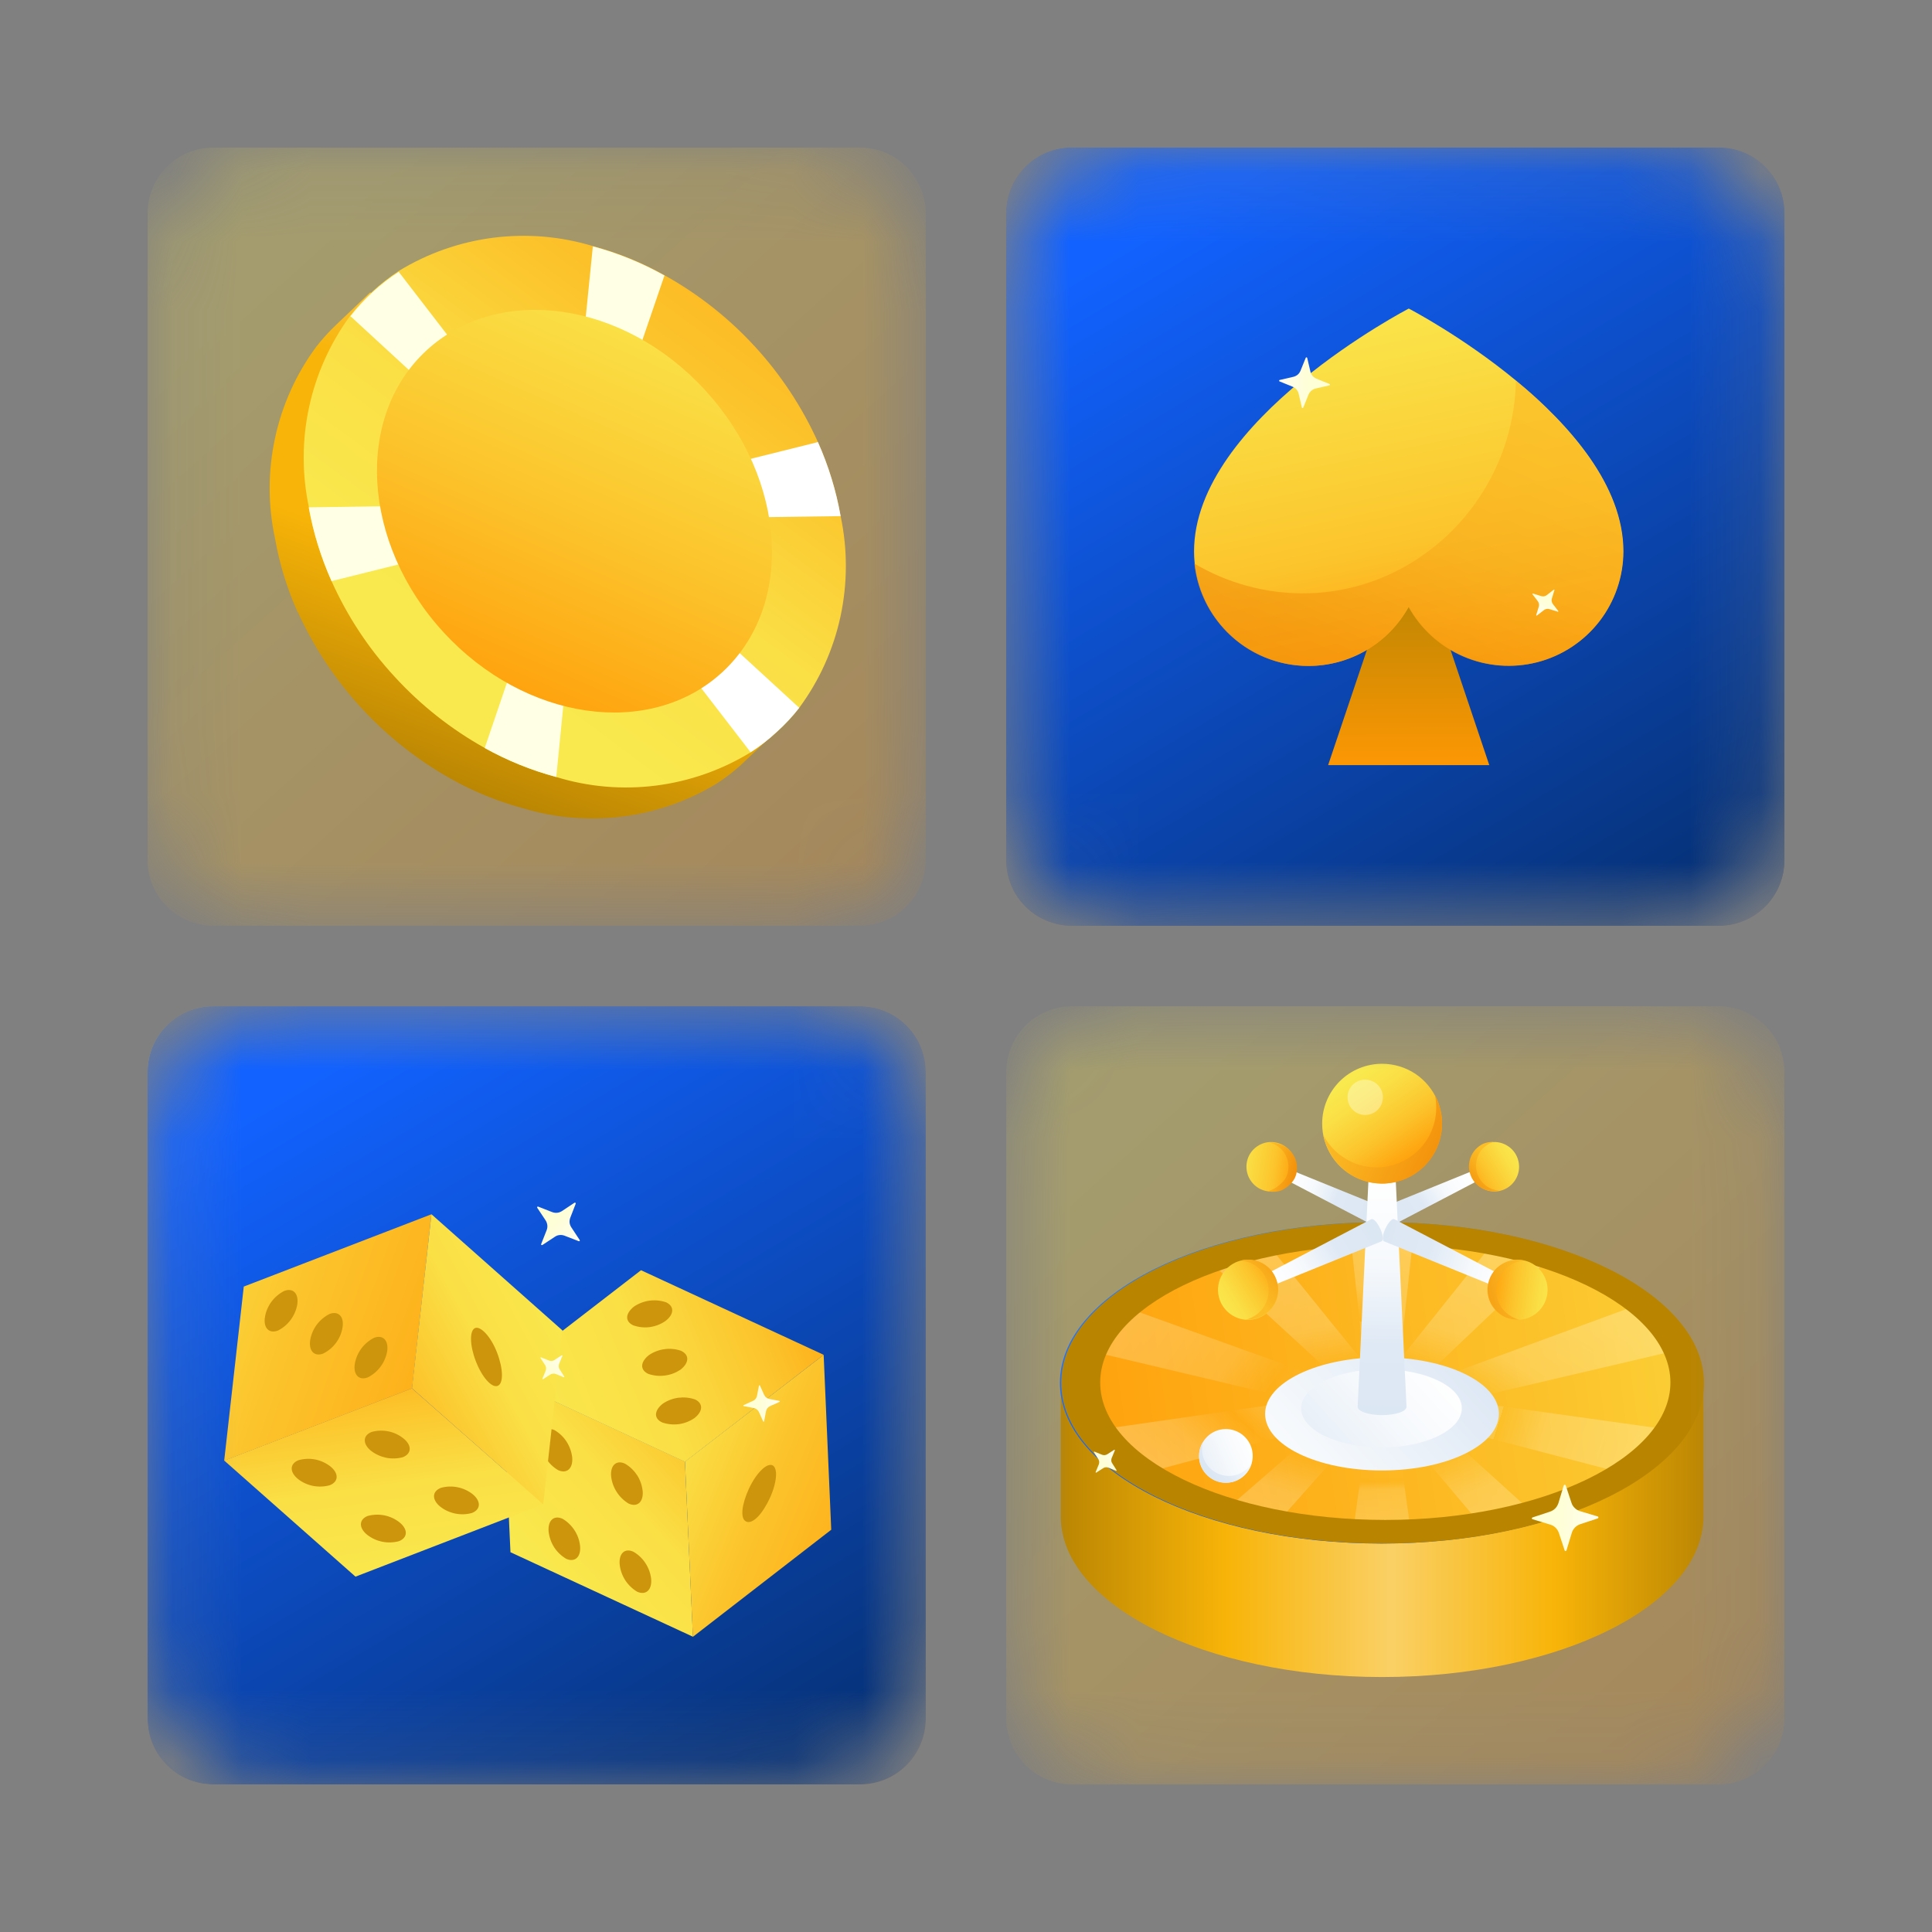 <svg width="28" height="28" viewBox="0 0 28 28" fill="none" xmlns="http://www.w3.org/2000/svg">
<rect x="0" y="0" width="28" height="28" fill="#808080" stroke="none"/>
<mask id="mask0_1_2" style="mask-type:luminance" maskUnits="userSpaceOnUse" x="2" y="14" width="12" height="12">
<path d="M11.472 14.583H4.083C3.009 14.583 2.139 15.454 2.139 16.528V23.917C2.139 24.991 3.009 25.861 4.083 25.861H11.472C12.546 25.861 13.417 24.991 13.417 23.917V16.528C13.417 15.454 12.546 14.583 11.472 14.583Z" fill="white"/>
</mask>
<g mask="url(#mask0_1_2)">
<path d="M2.139 20.331V24.911C2.139 25.036 2.163 25.159 2.211 25.274C2.259 25.39 2.329 25.495 2.417 25.583C2.505 25.671 2.61 25.741 2.726 25.789C2.841 25.837 2.964 25.861 3.089 25.861H12.466C12.718 25.861 12.96 25.761 13.138 25.583C13.317 25.405 13.417 25.163 13.417 24.911V15.534C13.417 15.282 13.317 15.04 13.138 14.862C12.96 14.683 12.718 14.583 12.466 14.583H3.089C2.837 14.583 2.595 14.683 2.417 14.862C2.239 15.04 2.139 15.282 2.139 15.534V20.331Z" fill="url(#paint0_linear_1_2)"/>
<path d="M2.139 20.331V24.911C2.139 25.036 2.163 25.159 2.211 25.274C2.259 25.39 2.329 25.495 2.417 25.583C2.505 25.671 2.61 25.741 2.726 25.789C2.841 25.837 2.964 25.861 3.089 25.861H12.466C12.718 25.861 12.96 25.761 13.138 25.583C13.317 25.405 13.417 25.163 13.417 24.911V15.534C13.417 15.282 13.317 15.04 13.138 14.862C12.96 14.683 12.718 14.583 12.466 14.583H3.089C2.837 14.583 2.595 14.683 2.417 14.862C2.239 15.04 2.139 15.282 2.139 15.534V20.331Z" fill="url(#paint1_linear_1_2)"/>
<path d="M7.282 19.958L7.398 22.496L10.043 23.721L9.927 21.183L7.282 19.958Z" fill="url(#paint2_linear_1_2)"/>
<path d="M9.29 18.409L7.28 19.96L9.927 21.186L11.937 19.635L9.29 18.409Z" fill="url(#paint3_linear_1_2)"/>
<path d="M12.047 22.17L10.042 23.722L9.927 21.183L11.937 19.635L12.047 22.17Z" fill="url(#paint4_linear_1_2)"/>
<path d="M9.182 22.49C9.056 22.43 8.966 22.514 8.981 22.673C8.989 22.754 9.017 22.832 9.061 22.901C9.105 22.969 9.164 23.026 9.234 23.068C9.36 23.125 9.451 23.043 9.437 22.883C9.428 22.802 9.4 22.725 9.356 22.657C9.312 22.588 9.252 22.531 9.182 22.49Z" fill="#CD950C"/>
<path d="M9.059 21.213C8.934 21.154 8.843 21.236 8.857 21.396C8.866 21.477 8.894 21.555 8.938 21.623C8.982 21.692 9.041 21.749 9.111 21.791C9.238 21.849 9.328 21.766 9.314 21.609C9.305 21.527 9.278 21.449 9.234 21.38C9.189 21.312 9.129 21.254 9.059 21.213Z" fill="#CD950C"/>
<path d="M8.154 22.012C8.027 21.953 7.937 22.037 7.951 22.196C7.96 22.277 7.987 22.355 8.031 22.424C8.075 22.492 8.135 22.549 8.205 22.591C8.33 22.648 8.422 22.566 8.407 22.406C8.399 22.325 8.371 22.247 8.327 22.179C8.283 22.111 8.224 22.053 8.154 22.012Z" fill="#CD950C"/>
<path d="M8.038 20.727C7.912 20.67 7.82 20.752 7.835 20.912C7.844 20.993 7.871 21.07 7.915 21.139C7.959 21.207 8.018 21.265 8.088 21.306C8.216 21.365 8.306 21.281 8.293 21.123C8.284 21.042 8.256 20.964 8.212 20.895C8.168 20.826 8.108 20.769 8.038 20.727Z" fill="#CD950C"/>
<path d="M9.597 20.615C9.471 20.558 9.481 20.441 9.606 20.343C9.674 20.297 9.751 20.268 9.832 20.257C9.913 20.247 9.995 20.255 10.072 20.281C10.197 20.34 10.187 20.457 10.063 20.553C9.995 20.599 9.918 20.629 9.837 20.64C9.756 20.65 9.674 20.642 9.597 20.615Z" fill="#CD950C"/>
<path d="M9.18 19.209C9.052 19.15 9.064 19.035 9.188 18.936C9.256 18.89 9.333 18.861 9.414 18.85C9.495 18.839 9.577 18.848 9.654 18.874C9.778 18.933 9.769 19.05 9.644 19.145C9.577 19.192 9.5 19.221 9.419 19.233C9.339 19.244 9.257 19.235 9.18 19.209Z" fill="#CD950C"/>
<path d="M9.397 19.912C9.27 19.853 9.281 19.737 9.405 19.639C9.473 19.593 9.55 19.564 9.631 19.553C9.712 19.542 9.794 19.55 9.871 19.577C9.997 19.637 9.986 19.753 9.863 19.85C9.795 19.895 9.718 19.925 9.637 19.935C9.556 19.946 9.474 19.938 9.397 19.912Z" fill="#CD950C"/>
<path d="M11.195 21.236C11.113 21.198 10.96 21.348 10.854 21.575C10.75 21.802 10.722 22.012 10.816 22.052C10.909 22.093 11.051 21.941 11.156 21.714C11.261 21.487 11.277 21.275 11.195 21.236Z" fill="#CD950C"/>
<path d="M3.249 21.167L5.152 22.85L7.873 21.8L5.97 20.12L3.249 21.167Z" fill="url(#paint5_linear_1_2)"/>
<path d="M3.533 18.646L3.249 21.17L5.972 20.122L6.253 17.598L3.533 18.646Z" fill="url(#paint6_linear_1_2)"/>
<path d="M8.152 19.282L7.873 21.803L5.97 20.12L6.253 17.598L8.152 19.282Z" fill="url(#paint7_linear_1_2)"/>
<path d="M6.39 21.563C6.26 21.614 6.256 21.734 6.381 21.836C6.445 21.886 6.52 21.92 6.6 21.936C6.68 21.952 6.762 21.949 6.84 21.927C6.969 21.877 6.974 21.756 6.849 21.654C6.785 21.604 6.71 21.57 6.63 21.554C6.55 21.538 6.468 21.541 6.39 21.563Z" fill="#CD950C"/>
<path d="M5.386 20.753C5.257 20.803 5.253 20.925 5.377 21.026C5.442 21.076 5.517 21.11 5.597 21.127C5.676 21.143 5.759 21.14 5.838 21.119C5.968 21.068 5.971 20.945 5.846 20.846C5.782 20.795 5.707 20.76 5.627 20.744C5.547 20.728 5.464 20.731 5.386 20.753Z" fill="#CD950C"/>
<path d="M5.33 21.97C5.201 22.02 5.197 22.143 5.321 22.243C5.386 22.294 5.461 22.328 5.541 22.344C5.621 22.36 5.703 22.357 5.782 22.336C5.912 22.285 5.914 22.163 5.79 22.063C5.726 22.013 5.651 21.978 5.571 21.962C5.491 21.946 5.409 21.949 5.33 21.97Z" fill="#CD950C"/>
<path d="M4.327 21.162C4.199 21.212 4.193 21.333 4.319 21.435C4.383 21.485 4.458 21.519 4.538 21.535C4.618 21.55 4.701 21.547 4.779 21.525C4.908 21.475 4.913 21.354 4.789 21.253C4.725 21.203 4.649 21.168 4.569 21.152C4.489 21.136 4.406 21.14 4.327 21.162Z" fill="#CD950C"/>
<path d="M5.331 19.962C5.202 20.012 5.118 19.923 5.142 19.767C5.156 19.686 5.188 19.61 5.236 19.545C5.285 19.479 5.348 19.426 5.42 19.389C5.55 19.338 5.635 19.427 5.611 19.586C5.596 19.666 5.564 19.742 5.515 19.807C5.467 19.872 5.404 19.925 5.331 19.962Z" fill="#CD950C"/>
<path d="M4.029 19.283C3.9 19.333 3.814 19.246 3.84 19.088C3.853 19.007 3.886 18.931 3.934 18.866C3.982 18.8 4.046 18.747 4.118 18.71C4.248 18.659 4.333 18.748 4.308 18.907C4.294 18.987 4.261 19.063 4.213 19.128C4.164 19.194 4.101 19.247 4.029 19.283Z" fill="#CD950C"/>
<path d="M4.686 19.616C4.556 19.667 4.471 19.579 4.496 19.419C4.51 19.339 4.543 19.263 4.591 19.198C4.64 19.133 4.703 19.08 4.776 19.043C4.904 18.994 4.99 19.081 4.964 19.239C4.951 19.319 4.919 19.395 4.87 19.461C4.822 19.526 4.759 19.579 4.686 19.616Z" fill="#CD950C"/>
<path d="M6.888 19.246C6.803 19.279 6.806 19.493 6.895 19.725C6.984 19.958 7.125 20.117 7.212 20.085C7.299 20.052 7.294 19.839 7.205 19.606C7.116 19.373 6.968 19.218 6.888 19.246Z" fill="#CD950C"/>
<path d="M8.395 17.988C8.397 17.987 8.398 17.986 8.4 17.985C8.401 17.984 8.402 17.983 8.403 17.981C8.403 17.979 8.403 17.977 8.403 17.976C8.403 17.974 8.402 17.972 8.401 17.971L8.281 17.789C8.267 17.768 8.258 17.745 8.255 17.72C8.253 17.696 8.256 17.671 8.265 17.648L8.344 17.444C8.345 17.442 8.345 17.44 8.344 17.438C8.344 17.436 8.342 17.435 8.341 17.433C8.34 17.432 8.338 17.431 8.336 17.43C8.334 17.429 8.332 17.429 8.33 17.43L8.326 17.431L8.144 17.552C8.131 17.56 8.118 17.566 8.103 17.571C8.07 17.581 8.035 17.579 8.003 17.567L7.799 17.487C7.797 17.486 7.795 17.486 7.792 17.487C7.791 17.487 7.789 17.488 7.788 17.489C7.786 17.491 7.785 17.492 7.785 17.494C7.784 17.495 7.784 17.497 7.784 17.499C7.784 17.501 7.785 17.502 7.786 17.504L7.907 17.686C7.92 17.706 7.929 17.73 7.932 17.754C7.935 17.779 7.932 17.804 7.923 17.827L7.843 18.03C7.842 18.032 7.842 18.034 7.842 18.036C7.843 18.038 7.844 18.04 7.845 18.042C7.847 18.043 7.848 18.044 7.85 18.045C7.852 18.046 7.854 18.046 7.856 18.045C7.858 18.045 7.859 18.045 7.86 18.044L8.042 17.924C8.055 17.915 8.068 17.909 8.083 17.904C8.116 17.895 8.151 17.896 8.183 17.909L8.387 17.988C8.388 17.989 8.389 17.989 8.391 17.989C8.392 17.989 8.394 17.989 8.395 17.988Z" fill="url(#paint8_linear_1_2)"/>
<path d="M11.3 20.314C11.301 20.312 11.301 20.311 11.301 20.31C11.301 20.309 11.301 20.308 11.3 20.307C11.3 20.305 11.299 20.305 11.298 20.304C11.297 20.303 11.296 20.303 11.295 20.303L11.15 20.275C11.134 20.272 11.118 20.265 11.105 20.254C11.092 20.244 11.082 20.231 11.075 20.216L11.014 20.081C11.013 20.08 11.012 20.079 11.011 20.078C11.01 20.078 11.008 20.077 11.007 20.077C11.006 20.077 11.004 20.078 11.003 20.078C11.002 20.079 11.001 20.08 11 20.081L10.999 20.083L10.971 20.228C10.969 20.238 10.966 20.248 10.961 20.257C10.95 20.278 10.933 20.294 10.911 20.303L10.777 20.364C10.775 20.365 10.774 20.366 10.773 20.367C10.773 20.368 10.773 20.37 10.773 20.371C10.772 20.372 10.773 20.373 10.773 20.374C10.774 20.375 10.774 20.376 10.775 20.377C10.776 20.378 10.777 20.378 10.779 20.378L10.923 20.406C10.94 20.409 10.955 20.416 10.968 20.427C10.982 20.437 10.992 20.45 10.999 20.465L11.06 20.6C11.06 20.601 11.061 20.602 11.062 20.603C11.063 20.604 11.065 20.604 11.066 20.604C11.068 20.604 11.069 20.604 11.07 20.603C11.071 20.603 11.072 20.602 11.073 20.601L11.074 20.598L11.102 20.453C11.104 20.443 11.107 20.434 11.112 20.424C11.123 20.404 11.141 20.388 11.162 20.378L11.296 20.318C11.297 20.317 11.298 20.317 11.299 20.316C11.299 20.315 11.3 20.314 11.3 20.314Z" fill="url(#paint9_linear_1_2)"/>
<path d="M8.15 19.647C8.15 19.646 8.149 19.645 8.148 19.644C8.148 19.643 8.147 19.643 8.146 19.642C8.145 19.642 8.144 19.642 8.143 19.642C8.142 19.642 8.141 19.643 8.14 19.643L8.036 19.71C8.024 19.718 8.011 19.723 7.997 19.724C7.983 19.725 7.969 19.723 7.956 19.718L7.841 19.672C7.84 19.671 7.839 19.671 7.838 19.672C7.837 19.672 7.836 19.672 7.835 19.673C7.834 19.674 7.833 19.675 7.833 19.676C7.833 19.677 7.833 19.678 7.833 19.68L7.833 19.681L7.901 19.786C7.905 19.793 7.909 19.801 7.911 19.809C7.916 19.828 7.915 19.848 7.908 19.866L7.861 19.981C7.861 19.982 7.861 19.983 7.861 19.985C7.861 19.986 7.862 19.987 7.863 19.987C7.863 19.988 7.864 19.989 7.865 19.989C7.866 19.989 7.867 19.99 7.868 19.989C7.869 19.989 7.87 19.989 7.871 19.988L7.975 19.921C7.986 19.914 8 19.909 8.014 19.908C8.028 19.906 8.042 19.908 8.055 19.913L8.17 19.96C8.171 19.961 8.172 19.961 8.173 19.96C8.174 19.96 8.175 19.96 8.176 19.959C8.177 19.958 8.178 19.957 8.178 19.956C8.178 19.955 8.178 19.954 8.178 19.953L8.178 19.951L8.111 19.846C8.106 19.839 8.102 19.831 8.1 19.823C8.095 19.804 8.096 19.784 8.103 19.766L8.15 19.651C8.15 19.651 8.15 19.65 8.15 19.649C8.15 19.648 8.15 19.648 8.15 19.647Z" fill="url(#paint10_linear_1_2)"/>
</g>
<mask id="mask1_1_2" style="mask-type:luminance" maskUnits="userSpaceOnUse" x="2" y="2" width="12" height="12">
<path d="M11.472 2.139H4.083C3.009 2.139 2.139 3.009 2.139 4.083V11.472C2.139 12.546 3.009 13.417 4.083 13.417H11.472C12.546 13.417 13.417 12.546 13.417 11.472V4.083C13.417 3.009 12.546 2.139 11.472 2.139Z" fill="white"/>
</mask>
<g mask="url(#mask1_1_2)">
<path d="M2.139 7.886V12.466C2.139 12.591 2.163 12.715 2.211 12.83C2.259 12.945 2.329 13.05 2.417 13.138C2.505 13.227 2.61 13.297 2.726 13.344C2.841 13.392 2.964 13.417 3.089 13.417H12.466C12.718 13.417 12.96 13.317 13.138 13.138C13.317 12.96 13.417 12.718 13.417 12.466V3.089C13.417 2.837 13.317 2.595 13.138 2.417C12.96 2.239 12.718 2.139 12.466 2.139H3.089C2.837 2.139 2.595 2.239 2.417 2.417C2.239 2.595 2.139 2.837 2.139 3.089V7.886Z" fill="url(#paint11_linear_1_2)" fill-opacity="0.3"/>
<path d="M4.314 8.873C4.16 8.53 4.05 8.17 3.985 7.8C3.882 7.322 3.883 6.827 3.986 6.349C4.089 5.871 4.292 5.42 4.583 5.026C4.671 4.913 4.768 4.806 4.872 4.707L5.367 4.236L5.415 4.288C5.822 4.068 6.268 3.93 6.727 3.883C7.187 3.836 7.652 3.88 8.094 4.013C8.457 4.112 8.805 4.254 9.133 4.437C9.62 4.707 10.06 5.055 10.434 5.468C10.812 5.877 11.122 6.345 11.351 6.853C11.504 7.196 11.615 7.556 11.68 7.926C11.775 8.377 11.779 8.843 11.693 9.297C11.607 9.75 11.432 10.182 11.179 10.568L11.227 10.62L10.732 11.092C10.626 11.187 10.512 11.274 10.393 11.352C9.975 11.608 9.507 11.772 9.022 11.834C8.536 11.896 8.042 11.854 7.573 11.712C7.211 11.614 6.862 11.472 6.535 11.288C5.558 10.739 4.781 9.893 4.317 8.872L4.314 8.873Z" fill="url(#paint12_linear_1_2)"/>
<path d="M5.72 9.808C6.097 10.22 6.537 10.568 7.025 10.84C7.352 11.022 7.7 11.164 8.062 11.261C8.53 11.405 9.023 11.447 9.509 11.385C9.994 11.323 10.461 11.159 10.879 10.903C11.013 10.816 11.14 10.717 11.258 10.607C11.376 10.501 11.485 10.384 11.583 10.258C11.874 9.864 12.078 9.413 12.181 8.934C12.284 8.455 12.285 7.96 12.183 7.48C12.118 7.111 12.007 6.75 11.854 6.407C11.393 5.385 10.615 4.538 9.636 3.992C9.309 3.808 8.96 3.665 8.597 3.568C8.129 3.425 7.636 3.384 7.151 3.445C6.665 3.507 6.198 3.671 5.781 3.926C5.512 4.102 5.274 4.321 5.077 4.574C4.787 4.968 4.583 5.42 4.48 5.898C4.376 6.377 4.375 6.873 4.477 7.352C4.542 7.72 4.653 8.08 4.805 8.422C5.033 8.93 5.341 9.399 5.72 9.808Z" fill="url(#paint13_linear_1_2)"/>
<path d="M5.072 4.576L6.609 5.991L7.048 5.588L5.779 3.94C5.51 4.115 5.272 4.334 5.075 4.587L5.072 4.576Z" fill="#FFFFE5"/>
<path d="M8.408 5.401L9.058 5.665L9.63 3.993C9.303 3.809 8.954 3.667 8.592 3.57L8.408 5.401Z" fill="#FFFFE5"/>
<path d="M10.339 7.505L12.183 7.48C12.118 7.111 12.007 6.75 11.854 6.407L10.136 6.835L10.339 7.505Z" fill="white"/>
<path d="M10.879 10.903C11.013 10.816 11.14 10.717 11.258 10.607C11.376 10.501 11.485 10.384 11.583 10.258L10.051 8.851L9.609 9.255L10.879 10.903Z" fill="white"/>
<path d="M7.025 10.841C7.352 11.023 7.7 11.164 8.062 11.261L8.243 9.431L7.595 9.165L7.025 10.841Z" fill="#FFFFE5"/>
<path d="M4.805 8.422L6.523 7.994L6.317 7.325L4.474 7.353C4.54 7.721 4.652 8.08 4.805 8.422Z" fill="#FFFFE5"/>
<path d="M6.427 9.162C7.608 10.447 9.415 10.709 10.466 9.744C11.516 8.779 11.409 6.957 10.224 5.66C9.04 4.363 7.235 4.111 6.184 5.076C5.134 6.041 5.245 7.874 6.427 9.162Z" fill="url(#paint14_linear_1_2)"/>
</g>
<mask id="mask2_1_2" style="mask-type:luminance" maskUnits="userSpaceOnUse" x="14" y="14" width="12" height="12">
<path d="M23.917 14.583H16.528C15.454 14.583 14.583 15.454 14.583 16.528V23.917C14.583 24.991 15.454 25.861 16.528 25.861H23.917C24.991 25.861 25.861 24.991 25.861 23.917V16.528C25.861 15.454 24.991 14.583 23.917 14.583Z" fill="white"/>
</mask>
<g mask="url(#mask2_1_2)">
<path d="M14.583 20.331V24.911C14.583 25.036 14.608 25.159 14.656 25.274C14.703 25.39 14.773 25.495 14.862 25.583C14.95 25.671 15.055 25.741 15.17 25.789C15.285 25.837 15.409 25.861 15.534 25.861H24.911C25.163 25.861 25.405 25.761 25.583 25.583C25.761 25.405 25.861 25.163 25.861 24.911V15.534C25.861 15.282 25.761 15.04 25.583 14.862C25.405 14.683 25.163 14.583 24.911 14.583H15.534C15.282 14.583 15.04 14.683 14.862 14.862C14.683 15.04 14.583 15.282 14.583 15.534V20.331Z" fill="url(#paint15_linear_1_2)" fill-opacity="0.3"/>
<path d="M17.702 19.953C19.226 19.537 20.835 19.537 22.359 19.953H24.688V21.977C24.688 23.267 22.592 24.305 20.03 24.305C17.469 24.305 15.373 23.26 15.373 21.977V19.953H17.702Z" fill="url(#paint16_linear_1_2)"/>
<path d="M15.361 20.042C15.361 21.332 17.457 22.37 20.019 22.37C22.58 22.37 24.676 21.325 24.676 20.042C24.676 18.759 22.58 17.713 20.019 17.713C17.457 17.713 15.361 18.749 15.361 20.042Z" fill="url(#paint17_linear_1_2)"/>
<path d="M15.785 20.042C15.785 21.178 17.69 22.098 20.037 22.098C22.385 22.098 24.292 21.166 24.292 20.042C24.292 18.917 22.387 17.983 20.037 17.983C17.688 17.983 15.785 18.905 15.785 20.042Z" fill="url(#paint18_linear_1_2)"/>
<g opacity="0.4">
<path opacity="0.7" d="M20.436 22.127L20.196 20.389H19.86L19.619 22.127H20.436Z" fill="url(#paint19_linear_1_2)"/>
<path opacity="0.7" d="M17.752 21.893L18.511 22.068L20.012 20.375L19.753 20.156L17.752 21.893Z" fill="url(#paint20_linear_1_2)"/>
<path opacity="0.7" d="M15.885 20.726L16.527 21.368L19.683 20.517L19.595 20.193L15.885 20.726Z" fill="url(#paint21_linear_1_2)"/>
<path opacity="0.7" d="M16.235 18.918L15.71 19.559L19.553 20.468L19.634 20.142L16.235 18.918Z" fill="url(#paint22_linear_1_2)"/>
<path opacity="0.7" d="M18.336 17.984L17.46 18.218L19.93 20.486L20.166 20.244L18.336 17.984Z" fill="url(#paint23_linear_1_2)"/>
<path opacity="0.7" d="M22.245 21.952L21.486 22.127L20.007 20.375L20.263 20.156L22.245 21.952Z" fill="url(#paint24_linear_1_2)"/>
<path opacity="0.7" d="M24.229 20.726L23.587 21.368L20.336 20.517L20.424 20.193L24.229 20.726Z" fill="url(#paint25_linear_1_2)"/>
<path opacity="0.7" d="M23.878 18.859L24.345 19.559L20.466 20.468L20.385 20.142L23.878 18.859Z" fill="url(#paint26_linear_1_2)"/>
<path opacity="0.7" d="M21.661 17.984L22.537 18.159L20.089 20.486L19.854 20.244L21.661 17.984Z" fill="url(#paint27_linear_1_2)"/>
<path opacity="0.7" d="M20.494 17.809H19.561L19.861 20.598L20.196 20.563L20.494 17.809Z" fill="url(#paint28_linear_1_2)"/>
</g>
<path fill-rule="evenodd" clip-rule="evenodd" d="M20.038 22.37C17.476 22.37 15.38 21.332 15.38 20.042C15.38 18.749 17.476 17.713 20.038 17.713C22.599 17.713 24.695 18.759 24.695 20.042C24.695 21.325 22.599 22.37 20.038 22.37ZM20.076 22.028C17.795 22.028 15.945 21.137 15.945 20.036C15.945 18.935 17.793 18.042 20.076 18.042C22.359 18.042 24.209 18.947 24.209 20.036C24.209 21.126 22.356 22.028 20.076 22.028Z" fill="#B98501"/>
<path d="M18.335 20.491C18.335 20.945 19.092 21.311 20.028 21.311C20.964 21.311 21.723 20.945 21.723 20.491C21.723 20.037 20.964 19.671 20.028 19.671C19.092 19.671 18.335 20.039 18.335 20.491Z" fill="url(#paint29_linear_1_2)"/>
<path d="M18.857 20.41C18.857 20.724 19.381 20.978 20.021 20.978C20.662 20.978 21.186 20.724 21.186 20.41C21.186 20.095 20.662 19.844 20.021 19.844C19.381 19.844 18.857 20.098 18.857 20.41Z" fill="url(#paint30_linear_1_2)"/>
<path d="M21.688 16.97L21.633 16.851L20.056 17.492C20.03 17.492 20.038 17.573 20.072 17.645C20.107 17.718 20.154 17.771 20.18 17.759L21.688 16.97Z" fill="url(#paint31_linear_1_2)"/>
<path d="M21.812 17.233C21.747 17.264 21.675 17.275 21.604 17.264C21.534 17.254 21.468 17.222 21.415 17.174C21.362 17.126 21.325 17.063 21.309 16.993C21.292 16.924 21.296 16.851 21.322 16.784C21.347 16.717 21.391 16.659 21.45 16.617C21.508 16.576 21.577 16.553 21.648 16.551C21.72 16.549 21.79 16.569 21.851 16.608C21.911 16.646 21.958 16.702 21.986 16.767C22.023 16.852 22.026 16.949 21.993 17.035C21.96 17.122 21.896 17.193 21.812 17.233Z" fill="url(#paint32_linear_1_2)"/>
<path d="M21.42 17.035C21.384 16.95 21.382 16.854 21.414 16.767C21.447 16.68 21.511 16.609 21.595 16.569C21.611 16.562 21.627 16.556 21.644 16.551C21.581 16.546 21.522 16.564 21.492 16.578C21.413 16.617 21.35 16.683 21.317 16.765C21.283 16.846 21.28 16.937 21.309 17.02C21.337 17.104 21.395 17.174 21.472 17.217C21.549 17.26 21.639 17.274 21.725 17.256C21.659 17.25 21.595 17.227 21.541 17.188C21.488 17.149 21.446 17.096 21.42 17.035Z" fill="url(#paint33_linear_1_2)"/>
<path d="M18.393 16.97L18.447 16.851L20.026 17.492C20.051 17.492 20.044 17.573 20.009 17.645C19.974 17.718 19.928 17.771 19.902 17.759L18.393 16.97Z" fill="url(#paint34_linear_1_2)"/>
<path d="M18.267 17.233C18.332 17.264 18.404 17.275 18.475 17.264C18.546 17.254 18.612 17.222 18.664 17.174C18.717 17.126 18.754 17.063 18.771 16.993C18.788 16.924 18.783 16.851 18.758 16.784C18.733 16.717 18.688 16.659 18.63 16.617C18.572 16.576 18.502 16.553 18.431 16.551C18.359 16.549 18.289 16.569 18.229 16.608C18.169 16.646 18.121 16.702 18.093 16.767C18.057 16.853 18.055 16.948 18.087 17.035C18.12 17.122 18.184 17.193 18.267 17.233Z" fill="url(#paint35_linear_1_2)"/>
<path d="M18.645 17.049C18.681 16.964 18.683 16.868 18.65 16.781C18.617 16.694 18.552 16.623 18.468 16.584C18.445 16.574 18.422 16.566 18.398 16.56C18.457 16.556 18.517 16.567 18.57 16.593C18.656 16.627 18.726 16.692 18.765 16.776C18.803 16.86 18.808 16.956 18.778 17.043C18.748 17.13 18.666 17.204 18.584 17.246C18.553 17.262 18.467 17.285 18.37 17.264C18.417 17.253 18.462 17.233 18.502 17.204C18.556 17.165 18.619 17.111 18.645 17.049Z" fill="url(#paint36_linear_1_2)"/>
<path d="M19.872 16.283H20.189L20.384 20.388C20.384 20.456 20.226 20.509 20.03 20.509C19.835 20.509 19.676 20.456 19.676 20.388L19.872 16.283Z" fill="url(#paint37_linear_1_2)"/>
<path d="M19.162 16.283C19.161 16.455 19.212 16.623 19.307 16.766C19.402 16.909 19.538 17.021 19.696 17.087C19.855 17.153 20.03 17.171 20.198 17.137C20.367 17.104 20.522 17.022 20.644 16.9C20.765 16.779 20.848 16.624 20.882 16.456C20.916 16.287 20.899 16.112 20.833 15.954C20.767 15.795 20.656 15.659 20.513 15.563C20.37 15.468 20.202 15.417 20.03 15.417C19.8 15.417 19.58 15.508 19.417 15.67C19.254 15.833 19.162 16.053 19.162 16.283Z" fill="url(#paint38_linear_1_2)"/>
<path d="M19.947 16.919C20.076 16.919 20.203 16.891 20.32 16.835C20.437 16.78 20.54 16.699 20.621 16.599C20.703 16.499 20.761 16.381 20.791 16.256C20.821 16.13 20.823 16 20.797 15.873C20.867 16.006 20.903 16.154 20.899 16.304C20.895 16.454 20.853 16.601 20.776 16.73C20.698 16.858 20.589 16.965 20.459 17.039C20.328 17.113 20.18 17.152 20.03 17.152C19.83 17.151 19.636 17.081 19.481 16.954C19.326 16.826 19.22 16.649 19.18 16.453C19.254 16.593 19.364 16.71 19.499 16.792C19.634 16.875 19.789 16.918 19.947 16.919Z" fill="url(#paint39_linear_1_2)"/>
<path opacity="0.4" d="M19.53 15.903C19.53 15.954 19.545 16.004 19.573 16.046C19.601 16.088 19.642 16.121 19.688 16.14C19.735 16.16 19.787 16.165 19.837 16.154C19.887 16.144 19.932 16.12 19.968 16.084C20.004 16.048 20.028 16.002 20.037 15.952C20.047 15.902 20.042 15.851 20.022 15.804C20.002 15.757 19.969 15.717 19.927 15.689C19.884 15.662 19.834 15.647 19.784 15.647C19.75 15.647 19.717 15.654 19.686 15.667C19.655 15.68 19.627 15.699 19.603 15.723C19.58 15.746 19.561 15.775 19.548 15.806C19.536 15.837 19.529 15.87 19.53 15.903Z" fill="#FFFFE5"/>
<path d="M22.028 18.621L21.961 18.763L20.058 17.99C20.028 17.976 20.037 17.892 20.079 17.804C20.121 17.715 20.177 17.655 20.207 17.669L22.028 18.621Z" fill="url(#paint40_linear_1_2)"/>
<path d="M22.177 18.297C22.099 18.261 22.012 18.249 21.927 18.262C21.842 18.275 21.763 18.314 21.699 18.372C21.636 18.43 21.591 18.506 21.571 18.59C21.551 18.674 21.556 18.762 21.585 18.842C21.615 18.923 21.668 18.994 21.738 19.044C21.807 19.095 21.89 19.124 21.976 19.128C22.062 19.131 22.148 19.109 22.221 19.064C22.295 19.019 22.353 18.953 22.389 18.875C22.437 18.77 22.442 18.651 22.402 18.543C22.362 18.435 22.282 18.346 22.177 18.297Z" fill="url(#paint41_linear_1_2)"/>
<path d="M21.726 18.521C21.701 18.573 21.688 18.628 21.685 18.685C21.683 18.742 21.692 18.799 21.711 18.853C21.731 18.906 21.761 18.955 21.8 18.997C21.839 19.039 21.886 19.073 21.938 19.096C21.964 19.11 21.992 19.12 22.021 19.126C21.949 19.13 21.878 19.116 21.812 19.087C21.716 19.04 21.641 18.96 21.6 18.862C21.559 18.764 21.556 18.654 21.591 18.553C21.625 18.453 21.696 18.368 21.788 18.316C21.881 18.264 21.989 18.247 22.094 18.27C22.015 18.274 21.939 18.3 21.875 18.344C21.81 18.388 21.758 18.45 21.726 18.521Z" fill="url(#paint42_linear_1_2)"/>
<path d="M18.053 18.621L18.119 18.763L20.023 17.99C20.054 17.976 20.044 17.892 20.002 17.804C19.96 17.715 19.904 17.655 19.874 17.669L18.053 18.621Z" fill="url(#paint43_linear_1_2)"/>
<path d="M17.904 18.297C17.983 18.261 18.07 18.249 18.155 18.262C18.24 18.275 18.319 18.314 18.383 18.372C18.446 18.43 18.491 18.506 18.511 18.59C18.531 18.674 18.526 18.762 18.497 18.842C18.467 18.923 18.414 18.994 18.344 19.044C18.275 19.095 18.192 19.124 18.105 19.128C18.019 19.131 17.934 19.109 17.861 19.064C17.787 19.019 17.729 18.953 17.692 18.875C17.644 18.77 17.639 18.651 17.679 18.542C17.719 18.434 17.8 18.346 17.904 18.297Z" fill="url(#paint44_linear_1_2)"/>
<path d="M18.347 18.521C18.371 18.573 18.384 18.628 18.386 18.685C18.389 18.742 18.38 18.799 18.36 18.852C18.34 18.906 18.31 18.955 18.272 18.997C18.233 19.038 18.186 19.072 18.135 19.096C18.108 19.109 18.08 19.119 18.051 19.126C18.122 19.129 18.193 19.116 18.258 19.087C18.359 19.044 18.439 18.964 18.483 18.865C18.528 18.765 18.533 18.652 18.497 18.549C18.462 18.445 18.389 18.359 18.293 18.307C18.197 18.256 18.085 18.242 17.979 18.27C18.057 18.274 18.133 18.3 18.198 18.344C18.262 18.389 18.314 18.45 18.347 18.521Z" fill="url(#paint45_linear_1_2)"/>
<path d="M17.378 21.1C17.378 21.177 17.4 21.252 17.443 21.316C17.486 21.38 17.547 21.43 17.618 21.459C17.689 21.488 17.767 21.496 17.842 21.481C17.918 21.466 17.987 21.429 18.041 21.375C18.096 21.32 18.133 21.251 18.148 21.176C18.163 21.1 18.155 21.022 18.126 20.951C18.096 20.88 18.046 20.819 17.982 20.776C17.918 20.734 17.843 20.711 17.766 20.711C17.663 20.711 17.564 20.752 17.492 20.825C17.419 20.898 17.378 20.997 17.378 21.1Z" fill="url(#paint46_linear_1_2)"/>
<path d="M17.435 20.897C17.41 20.988 17.418 21.084 17.458 21.169C17.498 21.253 17.568 21.32 17.654 21.358C17.74 21.395 17.836 21.4 17.926 21.372C18.015 21.344 18.091 21.285 18.14 21.205C18.125 21.258 18.099 21.308 18.064 21.351C18.028 21.394 17.983 21.428 17.933 21.453C17.883 21.477 17.828 21.489 17.772 21.491C17.716 21.491 17.661 21.48 17.61 21.458C17.559 21.436 17.513 21.403 17.476 21.361C17.439 21.32 17.411 21.271 17.394 21.218C17.378 21.165 17.373 21.108 17.38 21.053C17.387 20.998 17.406 20.945 17.435 20.897Z" fill="url(#paint47_linear_1_2)"/>
<path d="M16.157 21.015C16.157 21.015 16.156 21.014 16.155 21.013C16.155 21.012 16.154 21.012 16.153 21.011C16.152 21.011 16.151 21.011 16.15 21.011C16.149 21.011 16.149 21.012 16.148 21.012L16.048 21.076C16.037 21.083 16.024 21.087 16.01 21.089C15.997 21.09 15.983 21.088 15.971 21.083L15.861 21.038C15.86 21.038 15.859 21.038 15.858 21.038C15.857 21.038 15.856 21.039 15.855 21.04C15.854 21.04 15.854 21.041 15.853 21.042C15.853 21.043 15.853 21.045 15.853 21.046L15.854 21.047L15.918 21.148C15.922 21.155 15.925 21.162 15.928 21.17C15.932 21.188 15.931 21.207 15.924 21.225L15.879 21.334C15.879 21.335 15.879 21.337 15.879 21.338C15.879 21.339 15.88 21.34 15.88 21.341C15.881 21.341 15.882 21.342 15.883 21.342C15.884 21.343 15.884 21.343 15.885 21.343C15.886 21.343 15.887 21.342 15.888 21.342L15.988 21.278C15.999 21.271 16.012 21.266 16.026 21.265C16.039 21.264 16.052 21.266 16.065 21.271L16.175 21.316C16.176 21.316 16.177 21.316 16.178 21.316C16.179 21.316 16.18 21.316 16.181 21.315C16.182 21.314 16.182 21.313 16.183 21.312C16.183 21.311 16.183 21.31 16.183 21.309L16.182 21.307L16.119 21.207C16.114 21.2 16.111 21.192 16.108 21.184C16.104 21.166 16.105 21.147 16.112 21.13L16.157 21.02C16.157 21.02 16.157 21.019 16.157 21.018C16.157 21.017 16.157 21.015 16.157 21.015Z" fill="url(#paint48_linear_1_2)"/>
<path d="M23.163 21.999C23.164 21.997 23.165 21.995 23.165 21.993C23.166 21.991 23.165 21.988 23.165 21.986C23.164 21.984 23.163 21.983 23.161 21.981C23.16 21.98 23.158 21.979 23.156 21.978L22.9 21.901C22.871 21.892 22.844 21.877 22.823 21.856C22.801 21.835 22.784 21.809 22.775 21.78L22.691 21.526C22.689 21.524 22.688 21.522 22.686 21.521C22.684 21.519 22.681 21.519 22.679 21.518C22.676 21.518 22.674 21.518 22.671 21.519C22.669 21.52 22.667 21.522 22.666 21.524L22.663 21.528L22.586 21.784C22.58 21.802 22.572 21.818 22.562 21.834C22.539 21.869 22.504 21.895 22.464 21.908L22.21 21.992C22.207 21.993 22.205 21.995 22.203 21.997C22.202 21.999 22.201 22.001 22.201 22.004C22.201 22.006 22.201 22.008 22.202 22.01C22.203 22.012 22.204 22.014 22.205 22.015C22.207 22.017 22.209 22.018 22.211 22.018L22.467 22.096C22.496 22.104 22.522 22.119 22.544 22.14C22.566 22.162 22.582 22.187 22.592 22.216L22.676 22.47C22.677 22.473 22.678 22.475 22.68 22.476C22.682 22.478 22.684 22.479 22.687 22.479C22.689 22.48 22.692 22.479 22.694 22.478C22.697 22.477 22.698 22.476 22.7 22.474C22.701 22.473 22.702 22.471 22.702 22.47L22.78 22.214C22.785 22.196 22.793 22.179 22.804 22.164C22.827 22.129 22.862 22.103 22.901 22.09L23.155 22.006C23.157 22.005 23.159 22.004 23.16 22.003C23.161 22.002 23.162 22.001 23.163 21.999Z" fill="url(#paint49_linear_1_2)"/>
</g>
<mask id="mask3_1_2" style="mask-type:luminance" maskUnits="userSpaceOnUse" x="14" y="2" width="12" height="12">
<path d="M23.917 2.139H16.528C15.454 2.139 14.583 3.009 14.583 4.083V11.472C14.583 12.546 15.454 13.417 16.528 13.417H23.917C24.991 13.417 25.861 12.546 25.861 11.472V4.083C25.861 3.009 24.991 2.139 23.917 2.139Z" fill="white"/>
</mask>
<g mask="url(#mask3_1_2)">
<path d="M14.583 7.886V12.466C14.583 12.591 14.608 12.715 14.656 12.83C14.703 12.945 14.773 13.05 14.862 13.138C14.95 13.227 15.055 13.297 15.17 13.344C15.285 13.392 15.409 13.417 15.534 13.417H24.911C25.163 13.417 25.405 13.317 25.583 13.138C25.761 12.96 25.861 12.718 25.861 12.466V3.089C25.861 2.837 25.761 2.595 25.583 2.417C25.405 2.239 25.163 2.139 24.911 2.139H15.534C15.282 2.139 15.04 2.239 14.862 2.417C14.683 2.595 14.583 2.837 14.583 3.089V7.886Z" fill="url(#paint50_linear_1_2)"/>
<path d="M14.583 7.886V12.466C14.583 12.591 14.608 12.715 14.656 12.83C14.703 12.945 14.773 13.05 14.862 13.138C14.95 13.227 15.055 13.297 15.17 13.344C15.285 13.392 15.409 13.417 15.534 13.417H24.911C25.163 13.417 25.405 13.317 25.583 13.138C25.761 12.96 25.861 12.718 25.861 12.466V3.089C25.861 2.837 25.761 2.595 25.583 2.417C25.405 2.239 25.163 2.139 24.911 2.139H15.534C15.282 2.139 15.04 2.239 14.862 2.417C14.683 2.595 14.583 2.837 14.583 3.089V7.886Z" fill="url(#paint51_linear_1_2)"/>
<path d="M14.583 7.886V12.466C14.583 12.591 14.608 12.715 14.656 12.83C14.703 12.945 14.773 13.05 14.862 13.138C14.95 13.227 15.055 13.297 15.17 13.344C15.285 13.392 15.409 13.417 15.534 13.417H24.911C25.163 13.417 25.405 13.317 25.583 13.138C25.761 12.96 25.861 12.718 25.861 12.466V3.089C25.861 2.837 25.761 2.595 25.583 2.417C25.405 2.239 25.163 2.139 24.911 2.139H15.534C15.282 2.139 15.04 2.239 14.862 2.417C14.683 2.595 14.583 2.837 14.583 3.089V7.886Z" fill="url(#paint52_linear_1_2)"/>
<path d="M20.417 7.617L19.248 11.089H21.584L20.417 7.617Z" fill="url(#paint53_linear_1_2)"/>
<path d="M18.965 9.651C19.261 9.651 19.552 9.572 19.808 9.421C20.063 9.27 20.273 9.054 20.417 8.794C20.595 9.115 20.875 9.368 21.213 9.513C21.55 9.658 21.926 9.687 22.282 9.596C22.638 9.504 22.953 9.297 23.179 9.007C23.404 8.716 23.527 8.36 23.528 7.992C23.528 6.085 20.417 4.472 20.417 4.472C20.417 4.472 17.305 6.085 17.305 7.992C17.306 8.432 17.481 8.854 17.792 9.165C18.103 9.476 18.525 9.651 18.965 9.651Z" fill="url(#paint54_linear_1_2)"/>
<path d="M22.832 6.371C22.576 6.057 22.286 5.77 21.969 5.517C21.941 7.196 20.571 8.599 18.883 8.599C18.329 8.599 17.786 8.45 17.31 8.168C17.347 8.519 17.495 8.848 17.733 9.109C17.97 9.37 18.285 9.549 18.631 9.619C18.976 9.689 19.336 9.647 19.656 9.499C19.976 9.351 20.241 9.105 20.412 8.797C20.591 9.118 20.871 9.371 21.208 9.516C21.546 9.661 21.922 9.69 22.278 9.598C22.634 9.507 22.949 9.299 23.174 9.009C23.4 8.719 23.523 8.362 23.523 7.995C23.523 7.411 23.234 6.857 22.832 6.371Z" fill="url(#paint55_linear_1_2)" fill-opacity="0.7"/>
<path d="M18.539 5.522C18.538 5.521 18.538 5.519 18.538 5.518C18.538 5.516 18.538 5.514 18.539 5.513C18.539 5.511 18.54 5.51 18.541 5.509C18.543 5.508 18.544 5.507 18.546 5.507L18.745 5.461C18.768 5.455 18.789 5.445 18.807 5.43C18.825 5.415 18.838 5.396 18.847 5.375L18.924 5.185C18.925 5.183 18.927 5.181 18.928 5.18C18.93 5.18 18.932 5.179 18.934 5.179C18.936 5.179 18.938 5.179 18.939 5.18C18.941 5.181 18.943 5.182 18.944 5.184L18.945 5.187L18.992 5.387C18.995 5.401 19 5.414 19.007 5.426C19.023 5.454 19.049 5.476 19.078 5.488L19.268 5.565C19.27 5.566 19.272 5.567 19.273 5.569C19.274 5.571 19.275 5.573 19.275 5.574C19.275 5.576 19.274 5.578 19.274 5.579C19.273 5.581 19.272 5.582 19.271 5.583C19.27 5.584 19.268 5.585 19.267 5.585L19.067 5.631C19.044 5.636 19.023 5.647 19.006 5.662C18.988 5.677 18.974 5.696 18.965 5.717L18.888 5.907C18.887 5.909 18.886 5.911 18.885 5.912C18.883 5.913 18.881 5.914 18.879 5.914C18.877 5.914 18.875 5.913 18.874 5.913C18.872 5.912 18.87 5.91 18.869 5.909C18.869 5.908 18.868 5.907 18.868 5.906L18.821 5.706C18.818 5.692 18.813 5.679 18.806 5.667C18.79 5.639 18.765 5.617 18.735 5.605L18.545 5.528C18.543 5.527 18.542 5.527 18.541 5.526C18.54 5.525 18.54 5.524 18.539 5.522Z" fill="url(#paint56_linear_1_2)"/>
<path d="M22.27 8.922C22.269 8.922 22.268 8.921 22.267 8.921C22.266 8.921 22.265 8.92 22.265 8.919C22.264 8.918 22.264 8.917 22.264 8.916C22.264 8.915 22.264 8.914 22.264 8.913L22.301 8.793C22.305 8.779 22.306 8.765 22.303 8.751C22.301 8.737 22.295 8.723 22.286 8.712L22.209 8.612C22.208 8.611 22.208 8.61 22.208 8.609C22.208 8.608 22.208 8.607 22.209 8.606C22.209 8.605 22.21 8.604 22.211 8.603C22.212 8.602 22.213 8.602 22.214 8.602H22.216L22.337 8.639C22.346 8.641 22.355 8.643 22.363 8.643C22.383 8.643 22.403 8.636 22.418 8.624L22.518 8.546C22.519 8.545 22.52 8.545 22.522 8.545C22.523 8.545 22.524 8.545 22.525 8.546C22.526 8.546 22.526 8.547 22.527 8.547C22.528 8.548 22.528 8.549 22.528 8.55C22.529 8.551 22.528 8.552 22.528 8.553L22.491 8.674C22.487 8.687 22.486 8.702 22.489 8.716C22.491 8.73 22.497 8.743 22.506 8.755L22.583 8.854C22.584 8.855 22.585 8.856 22.585 8.857C22.585 8.859 22.585 8.86 22.584 8.861C22.584 8.862 22.583 8.863 22.582 8.864C22.581 8.864 22.58 8.865 22.578 8.865H22.576L22.456 8.828C22.447 8.825 22.438 8.824 22.43 8.824C22.41 8.824 22.39 8.831 22.375 8.843L22.275 8.92C22.274 8.921 22.273 8.921 22.273 8.922C22.272 8.922 22.271 8.922 22.27 8.922Z" fill="url(#paint57_linear_1_2)"/>
</g>
<defs>
<linearGradient id="paint0_linear_1_2" x1="1.259" y1="12.9" x2="13.046" y2="25.937" gradientUnits="userSpaceOnUse">
<stop stop-color="#F9E94E"/>
<stop offset="0.25" stop-color="#FADF45"/>
<stop offset="0.499" stop-color="#FCC42C"/>
<stop offset="1" stop-color="#FF9804"/>
</linearGradient>
<linearGradient id="paint1_linear_1_2" x1="12.056" y1="28.583" x2="2.333" y2="12.25" gradientUnits="userSpaceOnUse">
<stop offset="0.154" stop-color="#063279"/>
<stop offset="0.79" stop-color="#1262FF"/>
</linearGradient>
<linearGradient id="paint2_linear_1_2" x1="6.012" y1="20.859" x2="9.379" y2="17.793" gradientUnits="userSpaceOnUse">
<stop stop-color="#F9E94E"/>
<stop offset="0.372" stop-color="#FADF45"/>
<stop offset="0.669" stop-color="#FCC42C"/>
<stop offset="1" stop-color="#FF9804"/>
</linearGradient>
<linearGradient id="paint3_linear_1_2" x1="6.429" y1="18.079" x2="11.646" y2="15.97" gradientUnits="userSpaceOnUse">
<stop stop-color="#F9E94E"/>
<stop offset="0.372" stop-color="#FADF45"/>
<stop offset="0.669" stop-color="#FCC42C"/>
<stop offset="1" stop-color="#FF9804"/>
</linearGradient>
<linearGradient id="paint4_linear_1_2" x1="9.16" y1="20.278" x2="14.187" y2="22.286" gradientUnits="userSpaceOnUse">
<stop offset="0.053" stop-color="#F9E94E"/>
<stop offset="0.182" stop-color="#FADF45"/>
<stop offset="0.421" stop-color="#FCC42C"/>
<stop offset="1" stop-color="#FF9804"/>
</linearGradient>
<linearGradient id="paint5_linear_1_2" x1="3.73" y1="23.207" x2="3.213" y2="19.458" gradientUnits="userSpaceOnUse">
<stop stop-color="#F9E94E"/>
<stop offset="0.372" stop-color="#FADF45"/>
<stop offset="0.669" stop-color="#FCC42C"/>
<stop offset="1" stop-color="#FF9804"/>
</linearGradient>
<linearGradient id="paint6_linear_1_2" x1="1.235" y1="16.997" x2="9.038" y2="19.695" gradientUnits="userSpaceOnUse">
<stop offset="0.053" stop-color="#F9E94E"/>
<stop offset="0.182" stop-color="#FADF45"/>
<stop offset="0.421" stop-color="#FCC42C"/>
<stop offset="1" stop-color="#FF9804"/>
</linearGradient>
<linearGradient id="paint7_linear_1_2" x1="9.978" y1="22.095" x2="6.651" y2="23.895" gradientUnits="userSpaceOnUse">
<stop stop-color="#F9E94E"/>
<stop offset="0.372" stop-color="#FADF45"/>
<stop offset="0.669" stop-color="#FCC42C"/>
<stop offset="1" stop-color="#FF9804"/>
</linearGradient>
<linearGradient id="paint8_linear_1_2" x1="7.846" y1="17.51" x2="8.565" y2="18.149" gradientUnits="userSpaceOnUse">
<stop offset="0.294" stop-color="#FEFED7"/>
<stop offset="1" stop-color="#FFFDFF"/>
</linearGradient>
<linearGradient id="paint9_linear_1_2" x1="10.81" y1="20.352" x2="11.459" y2="20.308" gradientUnits="userSpaceOnUse">
<stop offset="0.294" stop-color="#FEFED7"/>
<stop offset="1" stop-color="#FFFDFF"/>
</linearGradient>
<linearGradient id="paint10_linear_1_2" x1="7.875" y1="19.954" x2="8.242" y2="19.551" gradientUnits="userSpaceOnUse">
<stop offset="0.294" stop-color="#FEFED7"/>
<stop offset="1" stop-color="#FFFDFF"/>
</linearGradient>
<linearGradient id="paint11_linear_1_2" x1="1.259" y1="0.456" x2="13.046" y2="13.492" gradientUnits="userSpaceOnUse">
<stop stop-color="#F9E94E"/>
<stop offset="0.25" stop-color="#FADF45"/>
<stop offset="0.499" stop-color="#FCC42C"/>
<stop offset="1" stop-color="#FF9804"/>
</linearGradient>
<linearGradient id="paint12_linear_1_2" x1="15.213" y1="16.969" x2="18.505" y2="8.016" gradientUnits="userSpaceOnUse">
<stop stop-color="#B88402"/>
<stop offset="0.227" stop-color="#B88402"/>
<stop offset="0.544" stop-color="#F8B408"/>
<stop offset="0.787" stop-color="#F8B408"/>
<stop offset="1" stop-color="#FAD065"/>
</linearGradient>
<linearGradient id="paint13_linear_1_2" x1="6.001" y1="9.105" x2="12.319" y2="0.561" gradientUnits="userSpaceOnUse">
<stop offset="0.023" stop-color="#F9E94E"/>
<stop offset="0.267" stop-color="#FADF45"/>
<stop offset="0.507" stop-color="#FCC42C"/>
<stop offset="1" stop-color="#FF9804"/>
</linearGradient>
<linearGradient id="paint14_linear_1_2" x1="11.053" y1="4.328" x2="7.997" y2="11.249" gradientUnits="userSpaceOnUse">
<stop offset="0.053" stop-color="#F9E94E"/>
<stop offset="0.164" stop-color="#FADF45"/>
<stop offset="0.527" stop-color="#FCC42C"/>
<stop offset="1" stop-color="#FF9804"/>
</linearGradient>
<linearGradient id="paint15_linear_1_2" x1="13.704" y1="12.9" x2="25.491" y2="25.937" gradientUnits="userSpaceOnUse">
<stop stop-color="#F9E94E"/>
<stop offset="0.25" stop-color="#FADF45"/>
<stop offset="0.499" stop-color="#FCC42C"/>
<stop offset="1" stop-color="#FF9804"/>
</linearGradient>
<linearGradient id="paint16_linear_1_2" x1="25.23" y1="22.466" x2="14.875" y2="22.466" gradientUnits="userSpaceOnUse">
<stop offset="0.041" stop-color="#B88402"/>
<stop offset="0.261" stop-color="#F8B408"/>
<stop offset="0.489" stop-color="#FAD065"/>
<stop offset="0.719" stop-color="#F8B408"/>
<stop offset="0.959" stop-color="#B88402"/>
</linearGradient>
<linearGradient id="paint17_linear_1_2" x1="20.028" y1="22.578" x2="20.028" y2="15.645" gradientUnits="userSpaceOnUse">
<stop stop-color="#0E5BF5"/>
<stop offset="1" stop-color="#3E90FC"/>
</linearGradient>
<linearGradient id="paint18_linear_1_2" x1="29.265" y1="19.112" x2="13.805" y2="21.251" gradientUnits="userSpaceOnUse">
<stop stop-color="#F9E94E"/>
<stop offset="0.134" stop-color="#FADF45"/>
<stop offset="0.423" stop-color="#FCC42C"/>
<stop offset="1" stop-color="#FF9804"/>
</linearGradient>
<linearGradient id="paint19_linear_1_2" x1="20.686" y1="23.124" x2="20.651" y2="20.624" gradientUnits="userSpaceOnUse">
<stop stop-color="#FFFFE5"/>
<stop offset="0.087" stop-color="#FFFFE5" stop-opacity="0.97"/>
<stop offset="0.225" stop-color="#FFFFE5" stop-opacity="0.88"/>
<stop offset="0.436" stop-color="#FFFFE5" stop-opacity="0.74"/>
<stop offset="0.615" stop-color="#FFFFE5" stop-opacity="0.55"/>
<stop offset="0.664" stop-color="#FFFFE5" stop-opacity="0"/>
<stop offset="0.983" stop-color="#FFFFE5" stop-opacity="0.3"/>
</linearGradient>
<linearGradient id="paint20_linear_1_2" x1="17.221" y1="22.735" x2="18.379" y2="19.459" gradientUnits="userSpaceOnUse">
<stop stop-color="#FFFFE5"/>
<stop offset="0.087" stop-color="#FFFFE5" stop-opacity="0.97"/>
<stop offset="0.225" stop-color="#FFFFE5" stop-opacity="0.88"/>
<stop offset="0.436" stop-color="#FFFFE5" stop-opacity="0.74"/>
<stop offset="0.615" stop-color="#FFFFE5" stop-opacity="0"/>
<stop offset="0.615" stop-color="#FFFFE5" stop-opacity="0.55"/>
<stop offset="0.983" stop-color="#FFFFE5" stop-opacity="0.3"/>
</linearGradient>
<linearGradient id="paint21_linear_1_2" x1="14.536" y1="19.777" x2="16.384" y2="17.783" gradientUnits="userSpaceOnUse">
<stop stop-color="#FFFFE5"/>
<stop offset="0.087" stop-color="#FFFFE5" stop-opacity="0.97"/>
<stop offset="0.225" stop-color="#FFFFE5" stop-opacity="0.88"/>
<stop offset="0.381" stop-color="#FFFFE5" stop-opacity="0.74"/>
<stop offset="0.645" stop-color="#FFFFE5" stop-opacity="0"/>
<stop offset="0.804" stop-color="#FFFFE5" stop-opacity="0.55"/>
<stop offset="1" stop-color="#FFFFE5" stop-opacity="0.3"/>
</linearGradient>
<linearGradient id="paint22_linear_1_2" x1="15.751" y1="17.896" x2="19.396" y2="20.473" gradientUnits="userSpaceOnUse">
<stop stop-color="#FFFFE5"/>
<stop offset="0.087" stop-color="#FFFFE5" stop-opacity="0.97"/>
<stop offset="0.225" stop-color="#FFFFE5" stop-opacity="0.88"/>
<stop offset="0.436" stop-color="#FFFFE5" stop-opacity="0.74"/>
<stop offset="0.615" stop-color="#FFFFE5" stop-opacity="0.55"/>
<stop offset="0.773" stop-color="#FFFFE5" stop-opacity="0"/>
<stop offset="1" stop-color="#FFFFE5" stop-opacity="0.3"/>
</linearGradient>
<linearGradient id="paint23_linear_1_2" x1="17.65" y1="18.025" x2="18.428" y2="21.396" gradientUnits="userSpaceOnUse">
<stop stop-color="#FFFFE5"/>
<stop offset="0.087" stop-color="#FFFFE5" stop-opacity="0.97"/>
<stop offset="0.225" stop-color="#FFFFE5" stop-opacity="0.88"/>
<stop offset="0.436" stop-color="#FFFFE5" stop-opacity="0.74"/>
<stop offset="0.615" stop-color="#FFFFE5" stop-opacity="0"/>
<stop offset="0.615" stop-color="#FFFFE5" stop-opacity="0.55"/>
<stop offset="0.983" stop-color="#FFFFE5" stop-opacity="0.3"/>
</linearGradient>
<linearGradient id="paint24_linear_1_2" x1="20.024" y1="23.98" x2="18.524" y2="20.507" gradientUnits="userSpaceOnUse">
<stop stop-color="#FFFFE5"/>
<stop offset="0.087" stop-color="#FFFFE5" stop-opacity="0.97"/>
<stop offset="0.225" stop-color="#FFFFE5" stop-opacity="0.88"/>
<stop offset="0.436" stop-color="#FFFFE5" stop-opacity="0.74"/>
<stop offset="0.615" stop-color="#FFFFE5" stop-opacity="0"/>
<stop offset="0.615" stop-color="#FFFFE5" stop-opacity="0.55"/>
<stop offset="0.983" stop-color="#FFFFE5" stop-opacity="0.3"/>
</linearGradient>
<linearGradient id="paint25_linear_1_2" x1="22.087" y1="27.211" x2="18.463" y2="26.065" gradientUnits="userSpaceOnUse">
<stop stop-color="#FFFFE5"/>
<stop offset="0.087" stop-color="#FFFFE5" stop-opacity="0.97"/>
<stop offset="0.225" stop-color="#FFFFE5" stop-opacity="0.88"/>
<stop offset="0.436" stop-color="#FFFFE5" stop-opacity="0.74"/>
<stop offset="0.615" stop-color="#FFFFE5" stop-opacity="0"/>
<stop offset="0.615" stop-color="#FFFFE5" stop-opacity="0.55"/>
<stop offset="0.983" stop-color="#FFFFE5" stop-opacity="0.3"/>
</linearGradient>
<linearGradient id="paint26_linear_1_2" x1="24.073" y1="19.348" x2="22.243" y2="22.252" gradientUnits="userSpaceOnUse">
<stop stop-color="#FFFFE5"/>
<stop offset="0.087" stop-color="#FFFFE5" stop-opacity="0.97"/>
<stop offset="0.225" stop-color="#FFFFE5" stop-opacity="0.88"/>
<stop offset="0.436" stop-color="#FFFFE5" stop-opacity="0.74"/>
<stop offset="0.615" stop-color="#FFFFE5" stop-opacity="0"/>
<stop offset="0.615" stop-color="#FFFFE5" stop-opacity="0.55"/>
<stop offset="0.983" stop-color="#FFFFE5" stop-opacity="0.3"/>
</linearGradient>
<linearGradient id="paint27_linear_1_2" x1="22.126" y1="18.103" x2="21.042" y2="21.338" gradientUnits="userSpaceOnUse">
<stop stop-color="#FFFFE5"/>
<stop offset="0.087" stop-color="#FFFFE5" stop-opacity="0.97"/>
<stop offset="0.225" stop-color="#FFFFE5" stop-opacity="0.88"/>
<stop offset="0.436" stop-color="#FFFFE5" stop-opacity="0.74"/>
<stop offset="0.615" stop-color="#FFFFE5" stop-opacity="0"/>
<stop offset="0.615" stop-color="#FFFFE5" stop-opacity="0.55"/>
<stop offset="0.983" stop-color="#FFFFE5" stop-opacity="0.3"/>
</linearGradient>
<linearGradient id="paint28_linear_1_2" x1="20.375" y1="17.83" x2="19.082" y2="19.832" gradientUnits="userSpaceOnUse">
<stop stop-color="#FFFFE5"/>
<stop offset="0.087" stop-color="#FFFFE5" stop-opacity="0.97"/>
<stop offset="0.225" stop-color="#FFFFE5" stop-opacity="0.88"/>
<stop offset="0.436" stop-color="#FFFFE5" stop-opacity="0.74"/>
<stop offset="0.615" stop-color="#FFFFE5" stop-opacity="0"/>
<stop offset="0.615" stop-color="#FFFFE5" stop-opacity="0.55"/>
<stop offset="0.983" stop-color="#FFFFE5" stop-opacity="0.3"/>
</linearGradient>
<linearGradient id="paint29_linear_1_2" x1="21.132" y1="19.49" x2="18.121" y2="22.226" gradientUnits="userSpaceOnUse">
<stop stop-color="#DCE7F4"/>
<stop offset="0.06" stop-color="#DFE9F5"/>
<stop offset="0.64" stop-color="#F6F9FC"/>
<stop offset="1" stop-color="white"/>
</linearGradient>
<linearGradient id="paint30_linear_1_2" x1="20.792" y1="19.718" x2="18.71" y2="21.609" gradientUnits="userSpaceOnUse">
<stop stop-color="white"/>
<stop offset="0.36" stop-color="#F6F9FC"/>
<stop offset="0.94" stop-color="#DFE9F5"/>
<stop offset="1" stop-color="#DCE7F4"/>
</linearGradient>
<linearGradient id="paint31_linear_1_2" x1="20.141" y1="17.752" x2="21.258" y2="16.997" gradientUnits="userSpaceOnUse">
<stop stop-color="#DCE7F4"/>
<stop offset="0.418" stop-color="#DFE9F5"/>
<stop offset="0.691" stop-color="#F6F9FC"/>
<stop offset="1" stop-color="white"/>
</linearGradient>
<linearGradient id="paint32_linear_1_2" x1="22.165" y1="16.974" x2="21.241" y2="17.525" gradientUnits="userSpaceOnUse">
<stop stop-color="#F9E94E"/>
<stop offset="0.192" stop-color="#FADF45"/>
<stop offset="0.508" stop-color="#FCC42C"/>
<stop offset="0.87" stop-color="#FF9804"/>
</linearGradient>
<linearGradient id="paint33_linear_1_2" x1="20.992" y1="17.077" x2="21.467" y2="16.656" gradientUnits="userSpaceOnUse">
<stop stop-color="#F28A07"/>
<stop offset="0.246" stop-color="#F4940D"/>
<stop offset="0.697" stop-color="#F9AF1E"/>
<stop offset="1" stop-color="#FCBE27"/>
</linearGradient>
<linearGradient id="paint34_linear_1_2" x1="19.829" y1="17.675" x2="18.61" y2="17.235" gradientUnits="userSpaceOnUse">
<stop stop-color="#DCE7F4"/>
<stop offset="0.418" stop-color="#DFE9F5"/>
<stop offset="0.691" stop-color="#F6F9FC"/>
<stop offset="1" stop-color="white"/>
</linearGradient>
<linearGradient id="paint35_linear_1_2" x1="17.844" y1="16.896" x2="18.973" y2="17.052" gradientUnits="userSpaceOnUse">
<stop stop-color="#F9E94E"/>
<stop offset="0.192" stop-color="#FADF45"/>
<stop offset="0.549" stop-color="#FCC42C"/>
<stop offset="0.87" stop-color="#FF9804"/>
</linearGradient>
<linearGradient id="paint36_linear_1_2" x1="18.739" y1="17.636" x2="18.178" y2="17.507" gradientUnits="userSpaceOnUse">
<stop stop-color="#F28A07"/>
<stop offset="0.246" stop-color="#F4940D"/>
<stop offset="0.697" stop-color="#F9AF1E"/>
<stop offset="1" stop-color="#FCBE27"/>
</linearGradient>
<linearGradient id="paint37_linear_1_2" x1="19.985" y1="20.555" x2="20.024" y2="17.052" gradientUnits="userSpaceOnUse">
<stop stop-color="#DCE7F4"/>
<stop offset="0.305" stop-color="#DFE9F5"/>
<stop offset="0.638" stop-color="#F6F9FC"/>
<stop offset="1" stop-color="white"/>
</linearGradient>
<linearGradient id="paint38_linear_1_2" x1="19.907" y1="15.417" x2="20.944" y2="16.91" gradientUnits="userSpaceOnUse">
<stop stop-color="#F9E94E"/>
<stop offset="0.192" stop-color="#FADF45"/>
<stop offset="0.506" stop-color="#FCC42C"/>
<stop offset="0.87" stop-color="#FF9804"/>
</linearGradient>
<linearGradient id="paint39_linear_1_2" x1="20.802" y1="17.83" x2="18.889" y2="16.913" gradientUnits="userSpaceOnUse">
<stop stop-color="#F28A07"/>
<stop offset="0.246" stop-color="#F4940D"/>
<stop offset="0.697" stop-color="#F9AF1E"/>
<stop offset="1" stop-color="#FCBE27"/>
</linearGradient>
<linearGradient id="paint40_linear_1_2" x1="20.024" y1="17.83" x2="21.962" y2="18.417" gradientUnits="userSpaceOnUse">
<stop stop-color="#DCE7F4"/>
<stop offset="0.365" stop-color="#DFE9F5"/>
<stop offset="0.691" stop-color="#F6F9FC"/>
<stop offset="1" stop-color="white"/>
</linearGradient>
<linearGradient id="paint41_linear_1_2" x1="22.476" y1="19.271" x2="21.313" y2="19.126" gradientUnits="userSpaceOnUse">
<stop stop-color="#F9E94E"/>
<stop offset="0.192" stop-color="#FADF45"/>
<stop offset="0.508" stop-color="#FCC42C"/>
<stop offset="0.87" stop-color="#FF9804"/>
</linearGradient>
<linearGradient id="paint42_linear_1_2" x1="20.881" y1="18.336" x2="22.057" y2="18.077" gradientUnits="userSpaceOnUse">
<stop stop-color="#F28A07"/>
<stop offset="0.246" stop-color="#F4940D"/>
<stop offset="0.697" stop-color="#F9AF1E"/>
<stop offset="1" stop-color="#FCBE27"/>
</linearGradient>
<linearGradient id="paint43_linear_1_2" x1="19.868" y1="17.753" x2="18.454" y2="18.622" gradientUnits="userSpaceOnUse">
<stop stop-color="#DCE7F4"/>
<stop offset="0.365" stop-color="#DFE9F5"/>
<stop offset="0.691" stop-color="#F6F9FC"/>
<stop offset="1" stop-color="white"/>
</linearGradient>
<linearGradient id="paint44_linear_1_2" x1="17.689" y1="18.959" x2="18.751" y2="18.298" gradientUnits="userSpaceOnUse">
<stop stop-color="#F9E94E"/>
<stop offset="0.192" stop-color="#FADF45"/>
<stop offset="0.508" stop-color="#FCC42C"/>
<stop offset="0.87" stop-color="#FF9804"/>
</linearGradient>
<linearGradient id="paint45_linear_1_2" x1="19.362" y1="18.648" x2="18.616" y2="19.295" gradientUnits="userSpaceOnUse">
<stop stop-color="#F28A07"/>
<stop offset="0.246" stop-color="#F4940D"/>
<stop offset="0.697" stop-color="#F9AF1E"/>
<stop offset="1" stop-color="#FCBE27"/>
</linearGradient>
<linearGradient id="paint46_linear_1_2" x1="18.024" y1="20.625" x2="16.963" y2="21.094" gradientUnits="userSpaceOnUse">
<stop stop-color="white"/>
<stop offset="0.36" stop-color="#F6F9FC"/>
<stop offset="0.94" stop-color="#DFE9F5"/>
<stop offset="1" stop-color="#DCE7F4"/>
</linearGradient>
<linearGradient id="paint47_linear_1_2" x1="17.61" y1="21.451" x2="18.341" y2="20.913" gradientUnits="userSpaceOnUse">
<stop stop-color="#DCE7F4"/>
<stop offset="0.179" stop-color="#DFE9F5"/>
<stop offset="0.64" stop-color="#F6F9FC"/>
<stop offset="1" stop-color="white"/>
</linearGradient>
<linearGradient id="paint48_linear_1_2" x1="15.892" y1="21.309" x2="16.246" y2="20.924" gradientUnits="userSpaceOnUse">
<stop offset="0.294" stop-color="#FEFED7"/>
<stop offset="1" stop-color="#FFFDFF"/>
</linearGradient>
<linearGradient id="paint49_linear_1_2" x1="22.273" y1="21.978" x2="23.45" y2="22.018" gradientUnits="userSpaceOnUse">
<stop offset="0.294" stop-color="#FEFED7"/>
<stop offset="1" stop-color="#FFFDFF"/>
</linearGradient>
<linearGradient id="paint50_linear_1_2" x1="13.704" y1="0.456" x2="25.491" y2="13.492" gradientUnits="userSpaceOnUse">
<stop stop-color="#F9E94E"/>
<stop offset="0.25" stop-color="#FADF45"/>
<stop offset="0.499" stop-color="#FCC42C"/>
<stop offset="1" stop-color="#FF9804"/>
</linearGradient>
<linearGradient id="paint51_linear_1_2" x1="20.222" y1="13.417" x2="20.222" y2="-5.915" gradientUnits="userSpaceOnUse">
<stop offset="0.11" stop-color="#063279"/>
<stop offset="1" stop-color="#1262FF"/>
</linearGradient>
<linearGradient id="paint52_linear_1_2" x1="24.5" y1="16.139" x2="14.778" y2="-0.194" gradientUnits="userSpaceOnUse">
<stop offset="0.154" stop-color="#063279"/>
<stop offset="0.79" stop-color="#1262FF"/>
</linearGradient>
<linearGradient id="paint53_linear_1_2" x1="20.398" y1="7.338" x2="20.416" y2="11.967" gradientUnits="userSpaceOnUse">
<stop stop-color="#B88402"/>
<stop offset="0.22" stop-color="#B88402"/>
<stop offset="0.83" stop-color="#FF9804"/>
</linearGradient>
<linearGradient id="paint54_linear_1_2" x1="17.458" y1="4.472" x2="18.969" y2="11.67" gradientUnits="userSpaceOnUse">
<stop stop-color="#F9E94E"/>
<stop offset="0.166" stop-color="#FADF45"/>
<stop offset="0.536" stop-color="#FCC42C"/>
<stop offset="0.808" stop-color="#FF9804"/>
</linearGradient>
<linearGradient id="paint55_linear_1_2" x1="18.398" y1="10.763" x2="20.847" y2="5.224" gradientUnits="userSpaceOnUse">
<stop stop-color="#F28A07"/>
<stop offset="0.266" stop-color="#F4940D"/>
<stop offset="0.605" stop-color="#F9AF1E"/>
<stop offset="1" stop-color="#FCBE27"/>
</linearGradient>
<linearGradient id="paint56_linear_1_2" x1="19.221" y1="5.551" x2="18.319" y2="5.522" gradientUnits="userSpaceOnUse">
<stop offset="0.294" stop-color="#FEFED7"/>
<stop offset="1" stop-color="#FFFDFF"/>
</linearGradient>
<linearGradient id="paint57_linear_1_2" x1="22.496" y1="8.567" x2="22.203" y2="9.039" gradientUnits="userSpaceOnUse">
<stop offset="0.294" stop-color="#FEFED7"/>
<stop offset="1" stop-color="#FFFDFF"/>
</linearGradient>
</defs>
</svg>
